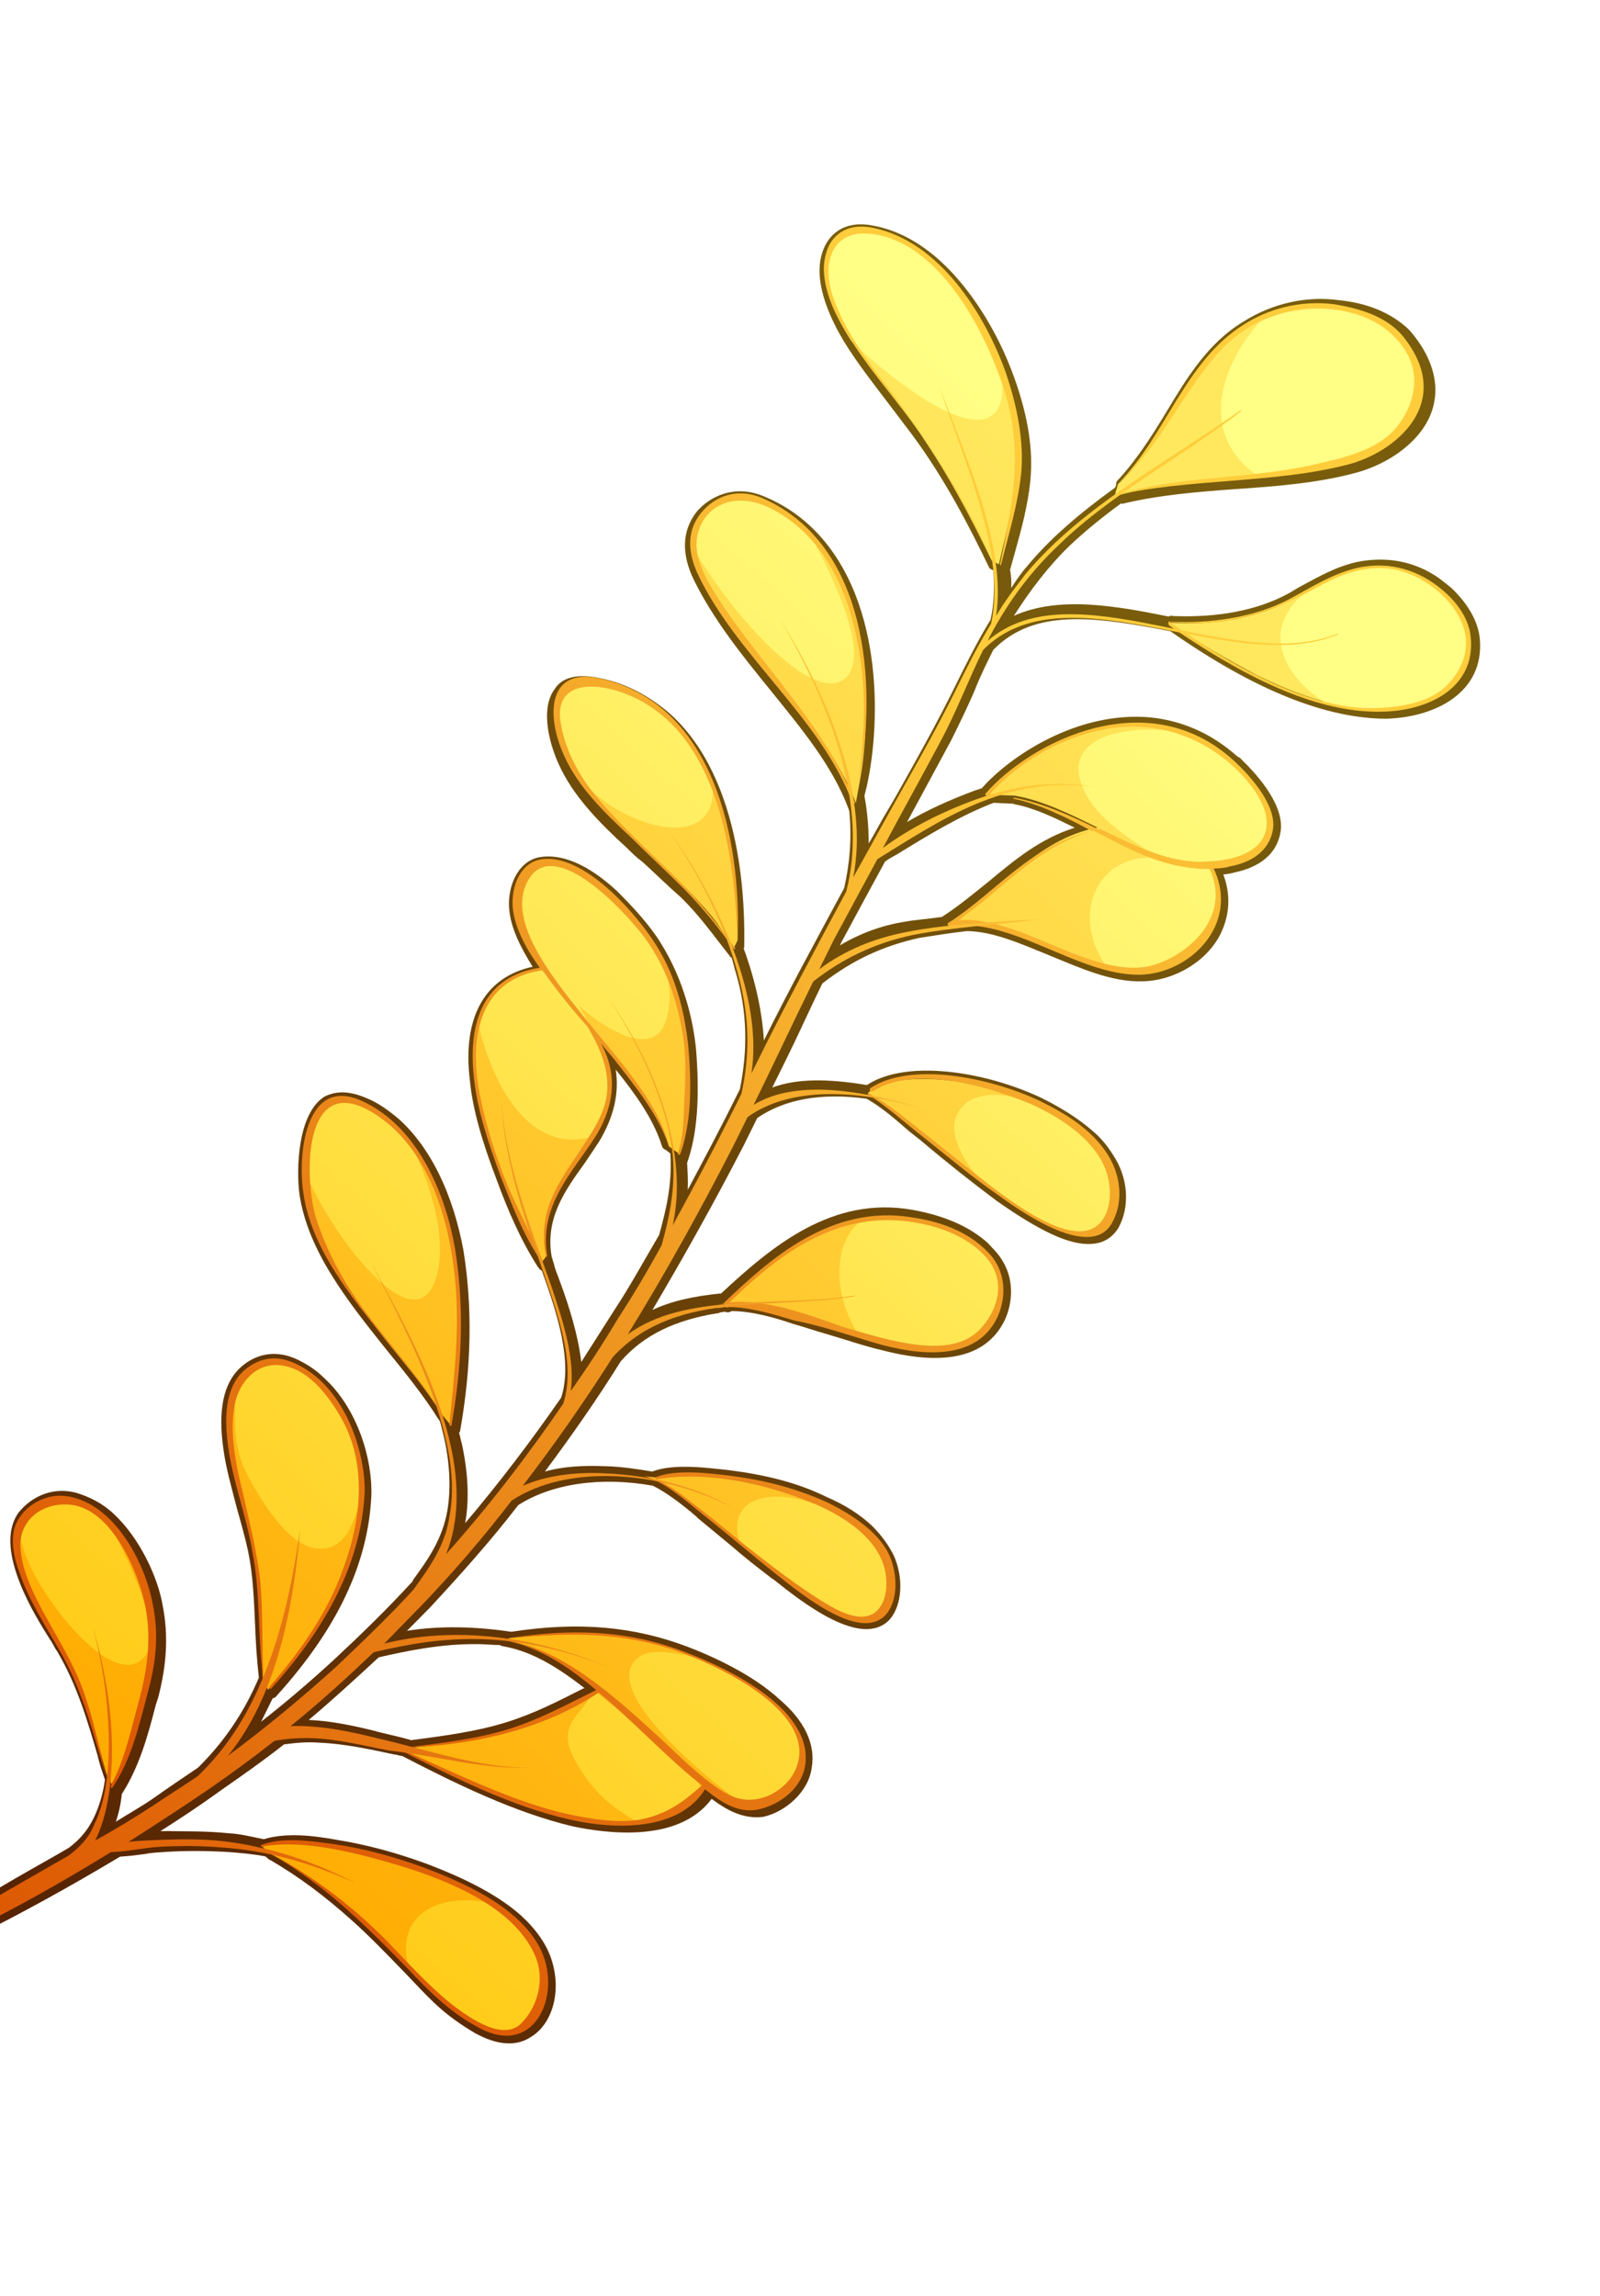 <?xml version="1.0" encoding="UTF-8"?> <svg xmlns="http://www.w3.org/2000/svg" width="246" height="353" viewBox="0 0 246 353" fill="none"> <path d="M124.808 271.709C125.412 268.125 123.68 264.553 120.005 261.38C115.624 257.277 109.07 254.43 105.638 253.125C97.447 250.054 89.113 249.241 78.612 250.852C73.002 250.025 67.63 249.898 62.574 250.702C63.736 249.529 64.897 248.355 66.059 247.181C70.626 242.253 75.348 237.012 79.678 231.385C84.799 228.088 92.344 226.959 100.371 228.396C102.4 229.398 104.51 231.022 106.309 232.491C106.7 232.878 107.012 233.033 107.247 233.343C109.045 234.812 110.688 236.205 112.486 237.675C114.519 239.455 116.629 241.079 118.74 242.703L118.896 242.78C123.352 246.338 132.576 253.607 136.833 248.914C138.69 246.725 138.98 242.597 137.405 239.102C136.618 237.549 135.599 236.075 134.034 234.527C132.312 232.901 129.969 231.356 127.082 230.125C122.711 227.968 117.878 226.748 112.036 226C108.53 225.629 103.622 224.954 100.281 226.217C97.944 225.84 95.606 225.463 93.115 225.398C89.689 225.26 86.498 225.432 83.777 226.225C87.797 220.832 91.739 215.207 95.444 209.271C99.004 205.204 103.819 202.921 110.353 201.875C110.353 201.875 110.509 201.952 110.586 201.796C110.819 201.717 111.208 201.715 111.441 201.636C111.754 201.79 112.143 201.788 112.453 201.553C115.567 201.537 119.309 202.607 121.961 203.527C123.676 203.986 125.314 204.6 127.029 205.058C129.914 205.899 132.722 206.897 135.684 207.582C145.662 210.177 151.959 208.431 154.576 202.735C155.883 199.692 156.094 195.331 152.573 191.846C152.338 191.536 152.182 191.459 151.947 191.149C149.131 188.594 145.307 186.902 140.32 185.993C128.008 183.8 118.784 191.477 110.882 198.836C106.602 199.248 103.103 200.045 100.308 201.383C105.015 193.417 109.797 184.907 114.344 176.086C115.038 174.681 115.731 173.276 116.424 171.871C120.536 169.047 126.135 167.928 133.224 168.903L133.381 168.981C135.645 170.292 137.678 172.072 139.712 173.852C140.415 174.393 140.963 174.858 141.666 175.399C145.498 178.649 149.406 181.742 153.236 184.603C159.721 189.162 164.404 191.473 167.828 191.222C169.618 191.135 171.015 190.271 171.942 188.787C173.792 185.43 173.458 180.994 171.104 177.503C170.241 176.106 169.144 174.789 167.893 173.783C165.86 172.003 163.204 170.304 160.082 168.763C151.419 164.683 139.343 162.799 133.291 166.801C127.37 165.82 122.543 165.767 118.735 167.188C119.506 165.627 120.353 163.91 121.124 162.349C122.895 158.759 124.588 154.936 126.437 151.189C131.167 147.506 135.904 145.379 141.348 144.183C143.448 143.86 145.781 143.459 148.66 143.133C152.709 143.189 156.844 145.036 161.369 146.881C166.05 148.803 170.966 151.035 175.714 150.854C180.618 150.751 185.585 147.767 187.665 143.552C189.052 140.742 189.269 137.549 188.085 134.441C188.707 134.36 189.329 134.279 189.796 134.121C193.684 133.322 196.242 131.285 196.849 128.09C197.684 124.037 193.455 119.233 190.951 116.833C190.716 116.522 190.56 116.445 190.248 116.291C186.337 112.808 181.889 110.808 176.904 110.289C165.766 109.257 155.37 116.162 150.959 121.167C150.493 121.325 150.026 121.483 149.793 121.562C145.986 122.983 142.491 124.559 139.464 126.365C141.7 122.227 143.936 118.09 146.249 113.796C147.559 111.142 148.869 108.488 149.945 105.914C150.713 103.963 151.715 101.934 152.716 99.905C158.989 93.489 168.26 94.764 179.949 97.038C193.076 106.234 203.997 110.459 213.105 110.489C220.578 110.294 228.265 106.518 227.521 98.192C227.274 95.546 225.703 92.829 223.199 90.429C222.652 89.965 221.948 89.424 221.245 88.882C217.494 86.255 213.208 85.499 208.698 86.379C205.432 87.096 202.715 88.668 200.076 90.082C199.299 90.476 198.679 90.946 197.902 91.339C193.167 93.855 187.178 94.977 180.326 94.701C180.17 94.624 180.17 94.624 179.937 94.703C179.937 94.703 179.781 94.626 179.704 94.782C171.755 93.188 162.871 91.522 155.881 94.672C158.429 90.689 161.213 87.015 164.544 83.806C166.713 81.771 169.348 79.577 172.373 77.382C172.373 77.382 172.373 77.382 172.529 77.459C178.049 76.106 184.119 75.608 189.956 75.188C196.181 74.766 202.64 74.266 208.471 72.678C213.602 71.328 219.653 67.326 220.557 61.561C221.086 58.522 220.057 55.102 217.705 52C217.235 51.38 216.764 50.759 216.217 50.295C213.636 48.051 210.281 46.589 205.841 46.145C200.933 45.47 195.723 46.587 191.222 49.413C185.712 52.712 182.471 58.1 179.229 63.489C177.068 67.081 174.597 70.909 171.732 73.96C171.655 74.116 171.578 74.272 171.58 74.661L171.426 74.973C165.687 79.129 161.27 82.967 157.866 87.111C157.014 88.049 156.242 89.221 155.47 90.393C155.542 89.458 155.459 88.447 155.299 87.591C155.528 86.734 155.834 85.72 156.064 84.862C157.057 81.276 158.05 77.69 158.419 73.796C158.863 69.356 158.135 64.144 155.923 58.005C153.395 50.934 149.235 44.416 144.698 40.236C141.491 37.294 137.978 35.367 134.238 34.685C130.185 33.85 127.158 35.656 126.244 39.476C125.178 43.997 127.931 49.432 129.737 52.459C131.779 55.795 134.286 58.974 136.638 62.076C137.814 63.627 138.99 65.178 140.165 66.728C145.183 73.475 148.958 80.773 152.027 87.141C152.106 87.374 152.262 87.451 152.418 87.528C152.574 87.605 152.731 87.683 152.731 87.683C152.901 90.484 152.836 92.976 152.303 95.236C152.303 95.236 152.303 95.236 152.226 95.392C150.219 98.672 148.524 102.107 146.829 105.541C143.979 111.316 140.739 117.094 137.654 122.56L136.419 124.668C135.416 126.308 134.568 128.025 133.565 129.665C133.553 127.33 133.384 124.918 132.904 122.351L133.285 120.792C135.491 110.816 135.856 91.196 124.357 80.668C122.479 78.965 120.292 77.498 117.717 76.421C112.957 74.266 108.998 76.389 107.064 78.734C104.899 81.548 104.684 85.13 106.73 89.246C109.641 95.147 113.951 100.574 118.182 105.768C123.118 111.892 127.896 117.55 130.422 124.232C130.502 124.465 130.502 124.465 130.581 124.699C130.992 128.978 130.623 132.873 129.786 136.536C125.237 144.967 121.073 152.618 117.452 159.955C117.197 155.753 116.238 151.009 114.342 145.803L114.419 145.647C114.545 139.885 114.442 120.034 103.022 109.739C99.894 107.031 96.38 105.103 92.328 104.268C88.119 103.356 86.179 104.534 85.33 105.861C83.165 108.675 84.203 113.652 85.857 117.38C88.062 122.351 92.21 126.533 96.356 130.326C97.139 131.101 97.921 131.875 98.781 132.494C100.658 134.197 102.614 136.133 104.648 137.913C107.543 140.7 109.817 143.958 112.09 146.826C112.246 146.904 112.169 147.06 112.325 147.137L112.481 147.214C112.719 147.913 112.879 148.769 113.116 149.468C114.938 155.609 114.969 161.447 113.754 167.448C110.981 173.068 108.283 178.142 105.739 182.904C105.81 181.58 105.725 180.179 105.639 178.778C107.174 174.489 107.612 168.881 107.028 161.411C106.616 157.131 105.26 150.832 101.57 144.935C99.843 142.141 97.181 139.275 94.834 136.952C90.297 132.771 86.24 131.158 82.818 131.798C79.552 132.516 78.092 136.26 78.265 139.451C78.437 142.642 80.166 145.825 81.894 148.619C74.506 150.214 71.036 156.46 72.254 166.185C72.666 170.465 74.093 175.44 76.382 181.422C78.04 185.929 80.01 190.59 82.757 194.857C82.913 194.934 82.993 195.167 82.993 195.167C83.149 195.244 83.305 195.321 83.305 195.321C85.754 202.159 88.049 209.309 86.287 214.846C81.574 221.643 76.625 228.131 71.518 234.152C72.2 230.411 71.944 226.209 70.987 221.854C70.829 221.388 70.748 220.766 70.59 220.299C70.667 220.143 70.667 220.143 70.744 219.987C72.558 209.624 72.591 200.904 71.301 192.503C70.579 188.459 68.348 178.428 61.386 172.081C59.744 170.688 58.025 169.451 56.23 168.76C53.656 167.683 51.709 167.694 49.923 168.559C45.733 171.15 45.545 179.792 46.031 183.527C47.323 192.317 53.435 199.992 59.312 207.357C62.211 210.923 65.11 214.489 67.387 218.136C67.543 218.213 67.466 218.369 67.622 218.447C67.859 219.146 67.94 219.768 68.098 220.234C69.132 224.433 69.388 228.636 68.784 232.22C68.027 236.505 65.941 239.552 63.545 242.835L63.391 243.147C59.598 247.293 55.493 251.284 51.542 254.964C47.978 258.252 44.258 261.463 40.148 264.677C40.688 263.584 41.304 262.335 41.92 261.086C42.153 261.007 42.386 260.928 42.464 260.772C51.83 250.447 56.604 240.38 57.094 229.945C57.299 224.417 55 216.488 49.76 211.767C48.586 210.605 47.258 209.755 45.853 209.062C42.575 207.444 39.386 208.006 36.907 210.277C34.35 212.703 33.515 216.756 34.324 222.59C34.729 225.702 35.601 228.656 36.396 231.766C37.03 234.02 37.665 236.274 38.143 238.452C38.942 242.34 39.039 246.076 39.214 249.657C39.305 252.225 39.475 255.027 39.802 257.905C37.418 263.523 34.249 267.977 30.454 271.734C28.127 273.303 25.799 274.872 23.705 276.362C21.921 277.617 20.058 278.639 17.808 280.052C18.268 278.726 18.572 277.323 18.72 275.843L18.797 275.687C21.345 271.703 22.722 266.947 23.942 262.114L24.326 260.945C25.623 255.955 25.911 251.439 25.031 246.928C24.307 242.494 21.473 236.437 17.483 232.721C15.762 231.095 13.733 230.093 11.706 229.481C7.574 228.413 4.393 230.531 2.769 232.642C1.301 234.829 1.162 237.866 2.585 242.062C3.771 245.56 5.656 248.819 7.619 251.923C8.089 252.544 8.326 253.243 8.796 253.863C11.86 259.063 13.445 264.504 15.03 269.946C15.27 271.034 15.586 271.967 15.981 273.133L16.06 273.366L16.139 273.599C15.839 275.78 15.227 277.807 14.38 279.525C13.532 281.242 12.45 282.649 10.589 284.06L8.415 285.317C3.293 288.224 -2.064 291.21 -7.028 294.583C-7.572 294.897 -7.647 295.443 -7.645 295.832C-7.564 296.454 -7.249 296.998 -6.702 297.462C-6.076 298.159 -4.985 298.309 -4.442 297.995C3.013 294.297 10.465 290.21 18.459 285.42C19.859 285.335 21.104 285.173 22.349 285.01C23.438 284.771 24.605 284.765 25.617 284.682C28.419 284.512 31.532 284.495 35.115 284.71C36.984 284.856 38.853 285.002 40.801 285.381L41.349 285.845L41.505 285.923L41.661 286C45.877 288.469 49.863 291.406 54.165 295.276C56.59 297.444 59.172 300.077 62.382 303.408C64.182 305.267 65.435 306.662 66.765 307.9C68.877 309.913 71.065 311.381 73.017 312.539C76.374 314.389 79.334 314.685 81.661 313.116C84.998 311.075 86.296 306.086 84.87 301.5C84.157 299.013 82.431 296.608 80.163 294.518C76.8 291.499 71.882 288.878 65.329 286.421C60.883 284.809 56.44 283.587 51.765 282.833C48.024 282.152 43.974 281.706 40.554 282.736C38.606 282.357 36.891 281.898 35.178 281.829C31.672 281.458 28.325 281.554 25.834 281.489C25.445 281.491 25.055 281.493 24.666 281.495C27.77 279.533 30.951 277.414 33.975 275.219C37.233 272.944 40.491 270.669 43.67 268.161C45.537 267.918 47.171 267.754 49.04 267.9C52.855 268.036 57.064 268.948 60.571 269.708C60.96 269.706 61.429 269.937 61.818 269.935C69.858 274.097 79.068 278.642 88.11 280.775C92.864 281.762 104.239 283.494 109.419 276.538C111.685 278.239 114.262 279.705 117.374 279.299C120.873 278.502 124.36 275.37 124.808 271.709ZM129.131 145.336C129.208 145.18 129.362 144.868 129.439 144.712C131.753 140.418 134.066 136.124 136.071 132.455C136.691 131.985 137.467 131.591 138.011 131.277C142.744 128.372 147.478 125.467 152.761 123.415L155.798 123.555L155.954 123.632C159.149 124.238 162.115 125.702 165.237 127.243C159.952 128.905 155.999 132.195 152.046 135.486C149.797 137.288 147.472 139.246 144.912 140.895C144.912 140.895 144.835 141.051 144.679 140.974C142.578 141.296 140.788 141.383 139.077 141.703C135.499 142.267 132.158 143.53 129.131 145.336ZM86.038 196.864C85.721 195.931 85.328 195.155 85.168 194.299L84.931 193.6C84.931 193.6 85.008 193.444 84.852 193.367C83.731 187.378 86.822 183.08 89.914 178.783C90.609 177.767 91.381 176.595 92.154 175.423C94.392 171.675 95.229 168.012 94.666 164.433C97.329 167.689 100.466 171.955 101.733 176.074C101.812 176.307 101.891 176.54 102.203 176.694L102.359 176.771L103.063 177.313C103.399 182.138 102.331 186.269 101.338 189.856C98.945 193.916 96.863 197.742 94.546 201.257C92.847 203.913 91.071 206.725 89.372 209.38C88.884 205.257 87.538 200.904 86.038 196.864ZM89.634 259.592C85.752 261.558 82.103 263.446 77.75 264.792C73.398 266.138 68.808 266.785 63.207 267.515C61.179 266.902 59.387 266.6 57.516 266.065C54.398 265.303 50.891 264.543 47.465 264.405C51.108 261.35 54.672 258.062 58.236 254.773C62.823 253.737 67.8 252.699 73.406 252.748C74.574 252.742 75.664 252.892 76.832 252.886C76.988 252.963 77.144 253.04 77.144 253.04C81.274 253.719 85.099 255.801 89.867 259.513L89.634 259.592Z" fill="url(#paint0_linear)"></path> <path d="M171.891 74.425L171.356 76.296C181.073 73.52 192.675 74.005 202.785 72.006C209.941 70.879 218.409 67.487 218.21 59.236C218.006 49.817 208.335 46.598 201.021 47.259C184.446 48.591 181.809 65.343 171.891 74.425ZM179.944 95.869C184.006 98.651 188.691 101.351 193.141 103.741C202.976 108.594 212.486 110.958 220.173 107.181C226.932 104.499 228.981 94.446 218.754 88.816C210.711 84.265 204.198 89.204 198.919 92.034C193.407 94.943 186.952 96.222 179.631 95.715L179.944 95.869ZM152.49 86.203L153.583 86.743C154.799 81.131 157.248 73.022 156.123 66.255C155.073 58.942 151.446 50.164 145.881 42.953C139.3 35.047 126.666 30.753 126.723 41.652C127.234 50.057 136.233 58.963 141.411 66.565C145.804 73.004 149.263 79.369 152.49 86.203ZM110.72 92.96C115.427 99.942 121.457 106.606 126.399 113.898C128.518 117.079 130.245 119.872 131.587 123.447L132.268 119.706C134.085 109.732 134.427 85.83 119.127 77.892C114.442 75.191 109.933 76.46 108.083 79.818C105.068 83.959 107.345 87.606 110.72 92.96ZM112.863 145.653L113.402 144.561C113.427 134.284 111.282 111.096 95.295 105.73C81.568 100.897 84.361 114.117 91.177 122.334C96.661 128.922 103.929 134.256 109.413 140.845C110.745 142.473 111.766 144.336 112.863 145.653ZM83.686 148.92C64.002 151.046 75.987 180.255 83.453 193.84L83.995 193.137C80.808 179.14 101.33 173.35 90.662 157.992L90.74 157.835C96.067 164.347 101.551 170.936 102.824 176.223L104.543 177.46C105.389 175.353 105.612 173.328 105.677 170.836C106.416 163.437 105.749 154.955 101.74 147.346C98.042 139.892 83.565 125.565 79.964 136.794C78.659 140.227 80.471 144.421 83.686 148.92ZM67.929 217.431L69.261 219.059C70.911 207.062 73.058 185.798 60.77 173.328C52.71 165.274 47.83 170.048 47.165 176.902C46.038 184.693 49.659 192.303 54.837 199.906C58.917 206.19 64.395 211.611 67.929 217.431ZM55.045 225.05C53.908 215.948 43.569 203.857 37.074 212.299C32.435 218.551 37.635 230.435 39.078 238.523C40.516 245.445 39.847 251.52 40.427 258.212L41.213 259.765C45.394 255.228 49.181 249.915 51.796 243.829C53.947 238.29 56.248 231.661 55.045 225.05ZM23.169 247.948C22.272 240.324 14.804 226.35 5.645 231.536C-1.806 236.012 6.271 247.18 10.123 254.322C13.347 260.378 14.623 266.443 16.369 272.74L17.156 274.293C18.39 272.185 19.159 270.234 19.846 267.662C21.916 261.501 24.219 255.261 23.169 247.948ZM44.917 283.334C43.437 283.186 41.647 283.274 40.092 283.671L41.578 284.987C49.775 289.226 56.501 295.263 62.53 301.927C67.931 307.504 78.339 317.881 82.264 309.142C90.584 292.283 55.427 283.28 44.917 283.334ZM123.154 267.98C120.537 258.729 102.989 252.592 95.743 251.54C91.457 250.784 82.819 251.374 78.54 251.786L77.218 252.104C82.515 252.777 87.67 256.098 92.518 260.043L92.129 260.045C82.815 265.543 75.12 267.763 62.824 268.683L61.58 268.845C77.267 276.393 98.808 287.024 108.397 274.674L108.004 273.897C112.148 277.301 114.179 278.692 118.607 276.8C121.246 275.385 124.498 271.943 123.154 267.98ZM100.988 227.146L98.962 226.923C107.065 228.204 134.245 260.059 136.579 244.71C139.228 230.294 109.072 224.924 100.988 227.146ZM153.399 200.793C156.847 190.266 140.554 185.913 133.789 187.427C125.311 188.873 119.884 193.183 114.226 197.961C113.374 198.9 112.365 199.372 111.513 200.311L110.191 200.629C121.465 197.846 148.189 216.857 153.399 200.793ZM171.068 185.443C174.257 169.934 141.831 162.084 133.841 167.653L133.454 168.045C140.714 171.822 168.188 200.327 171.068 185.443ZM179.127 148.266C184.641 145.746 189.825 139.569 185.898 132.973C192.669 132.626 198.722 129.013 192.997 120.947C179.907 103.81 158.862 113.807 151.821 122.173L156.026 122.307C160.312 123.063 164.526 125.143 168.741 127.223C159.33 128.985 153.457 137.346 146.24 141.743C155.884 139.902 169.497 152.832 179.127 148.266Z" fill="url(#paint1_linear)"></path> <path d="M153.399 200.793C156.847 190.266 140.554 185.913 133.789 187.427C133.166 187.509 132.7 187.667 132.234 187.825C128.125 191.038 127.932 198.902 132.013 205.186C141.525 207.939 150.486 209.45 153.399 200.793ZM154.055 57.858C152.239 52.885 149.565 47.683 145.96 43.186C139.379 35.28 126.745 30.986 126.802 41.885C127.054 45.309 128.708 49.037 130.905 52.451C141.076 62.129 155.292 71.086 154.055 57.858ZM113.729 237.122C123.971 245.477 135.149 254.293 136.579 244.71C137.716 238.866 133.412 234.606 127.324 231.602L127.326 231.991C117.885 227.914 111.671 230.672 113.729 237.122ZM160.871 170.704C156.81 168.312 151.122 167.252 148.332 169.758C145.156 172.655 147.124 176.926 150.338 181.035C159.639 188.149 169.4 193.937 171.225 185.52C172.514 178.974 167.66 173.861 160.948 170.548L160.871 170.704ZM75.326 292.518C66.443 290.851 60.937 294.928 62.766 302.237C68.089 307.97 78.416 317.725 82.42 309.219C85.81 302.35 81.81 296.688 75.326 292.518ZM123.154 267.98C121.49 262.305 114.382 257.827 107.282 254.906C103.852 253.989 99.723 253.31 97.941 254.954C93.523 258.792 102.443 267.465 106.745 271.335C109.014 273.425 111.672 275.513 114.562 277.522C115.653 277.672 116.975 277.354 118.684 276.644C121.246 275.385 124.498 271.943 123.154 267.98ZM98.15 280.099C102.04 279.689 105.535 278.114 108.01 275.065C104.949 270.254 96.274 263.838 91.818 260.28C91.508 260.515 91.042 260.673 90.732 260.909C88.26 264.736 84.997 265.843 89.625 272.592C91.587 275.696 94.715 278.404 98.15 280.099ZM55.045 225.05C53.908 215.948 43.569 203.857 37.074 212.299C36.609 212.846 36.224 213.626 36.072 214.328C36.328 218.53 35.567 222.038 38.162 227.007C40.599 231.509 45.231 239.036 50.208 237.998C53.63 237.358 55.163 232.679 55.607 228.239C55.445 226.994 55.362 225.983 55.045 225.05ZM129.697 104.461C134.196 101.246 128.215 88.977 124.284 81.601C122.719 80.053 121 78.816 119.048 77.658C114.363 74.958 109.854 76.227 108.004 79.584C106.923 81.381 106.465 83.096 106.941 84.884C112.439 94.197 124.579 108.147 129.697 104.461ZM67.27 195.559C68.488 190.337 66.582 183.185 63.669 176.894C62.728 175.653 61.788 174.413 60.614 173.251C52.553 165.197 47.674 169.971 47.009 176.825C46.859 177.916 46.786 178.85 46.869 179.862C49.872 188.332 64.379 208.497 67.27 195.559ZM16.555 233.814C13.582 230.794 9.681 229.257 5.645 231.536C4.015 232.478 3.165 233.806 2.784 235.365L3.175 235.752C2.973 241.67 16.852 260.749 22.114 254.805C25.366 251.362 19.935 239.947 16.555 233.814ZM109.621 121.148C107.016 114.233 102.625 108.183 95.294 105.73C82.582 101.203 84.118 112.25 89.766 120.473C96.576 127.522 109.828 130.956 109.621 121.148ZM179.127 148.266C184.641 145.746 189.825 139.569 185.898 132.972C192.669 132.626 198.722 129.013 192.997 120.947C189.079 115.907 184.394 113.207 179.483 112.142L179.406 112.298C172.941 111.631 162.829 113.241 166.687 121.551C168.735 126.055 174.436 129.451 178.263 131.922C168.682 130.883 164.218 140.715 170.411 149.012C173.527 149.385 176.408 149.448 179.127 148.266ZM218.21 59.236C218.006 49.817 208.335 46.598 201.021 47.259C198.375 47.506 196.198 47.985 194.179 48.93C187.986 55.579 183.684 66.656 193.605 73.299C196.64 73.05 199.752 72.645 202.785 72.006C209.785 70.802 218.409 67.487 218.21 59.236ZM203.673 107.968C209.676 109.572 215.125 109.543 220.173 107.181C226.932 104.499 228.981 94.446 218.754 88.816C211.571 84.883 205.672 88.184 200.782 91.012C200.395 91.403 199.774 91.873 199.387 92.265C194.432 97.584 197.346 103.875 203.673 107.968ZM83.686 148.92C77.54 149.574 74.598 152.781 73.453 157.069C75.285 165.156 80.169 176.107 89.195 175.126C89.817 175.045 90.439 174.964 90.983 174.65C92.527 172.306 93.604 169.732 93.667 166.851C93.505 165.606 93.186 164.284 92.791 163.119C92.317 161.72 91.921 160.554 91.37 159.311C91.056 158.768 90.82 158.458 90.506 157.915L90.583 157.758C90.739 157.835 90.819 158.069 90.975 158.146C90.423 156.903 89.639 155.739 89.01 154.653C94.875 159.682 101.585 162.606 102.717 155.593C103.171 153.1 102.923 150.454 102.054 147.89C101.975 147.656 101.739 147.346 101.66 147.113C97.963 139.659 83.486 125.332 79.885 136.561C78.659 140.227 80.471 144.421 83.686 148.92Z" fill="url(#paint2_linear)"></path> <path d="M171.967 74.27C171.89 74.426 172.046 74.503 171.967 74.27C178.477 68.553 181.781 60.284 187.665 53.87C190.993 50.271 195.652 47.911 201.099 47.494C205.535 47.159 211.613 48.217 215.217 52.714C219.369 57.675 216.908 63.448 214.121 66.343C211.023 69.474 206.046 70.511 201.458 71.547C191.66 73.701 180.681 73.135 171.199 76.22C182.629 73.514 195.79 74.38 207.141 71.44C214.449 69.611 223.596 62.09 216.071 52.165C213.405 48.52 208.728 47.376 205.144 46.772C199.846 46.099 194.871 47.526 191.147 49.959C182.146 55.611 179.247 66.992 171.967 74.27ZM179.708 95.561C179.708 95.561 179.631 95.717 179.708 95.561C179.475 95.64 179.475 95.64 179.708 95.561C179.631 95.717 179.631 95.717 179.708 95.561C179.631 95.717 179.554 95.873 179.789 96.183C189.945 103.137 201.657 109.693 212.477 109.403C219.716 109.287 226.937 105.669 226.118 97.888C225.79 94.62 223.361 91.674 220.314 89.588C216.407 86.884 212.124 86.517 208.625 87.314C204.659 88.268 201.479 90.387 198.063 92.195C192.861 94.869 186.327 95.915 179.708 95.561C179.864 95.638 179.708 95.561 179.708 95.561ZM202.49 90.304C205.673 88.575 208.935 87.079 213.062 87.368C217.579 87.656 222.814 91.21 224.705 95.638C226.438 99.599 224.667 103.189 222.421 105.381C219.71 108.12 214.887 108.845 210.605 108.868C200.562 108.764 189.084 102.129 179.864 95.638C188.976 96.447 195.814 93.998 202.49 90.304ZM152.489 86.205C148.234 76.34 142.505 67.495 135.685 58.5C132.472 54.391 129.569 50.046 128.066 45.617C126.327 40.488 127.858 35.42 133.621 35.934C144.603 36.889 151.843 51.721 154.456 60.193C157.543 70.064 155.406 78.327 153.738 86.821L153.894 86.898C155.038 82.221 156.493 77.698 157.012 72.713C157.454 67.884 156.414 62.518 154.675 57.389C151.514 48.453 144.526 37.045 134.083 34.998C130.187 34.24 127.706 36.121 126.943 39.239C125.95 42.825 127.843 47.642 130.276 51.366C133.26 56.333 137.254 60.828 140.626 65.403C145.331 71.996 149.106 79.294 152.489 86.205ZM107.348 88.386C113.251 100.812 126.303 110.553 131.041 123.373C131.12 123.606 131.509 123.604 131.43 123.371C127.718 113.192 118.717 103.897 112.207 94.667C109.619 90.866 106.324 86.134 107.238 82.315C108.226 77.561 113.197 75.355 118.739 78.284C127.092 82.6 130.564 91.691 131.927 99.157C133.287 106.234 132.934 113.243 132.034 119.787C134.467 108.564 134.73 84.429 117.407 76.657C113.272 74.81 109.777 76.385 107.765 78.887C105.754 81.388 105.537 84.581 107.348 88.386ZM105.108 136.587C108.082 139.608 110.355 142.476 112.785 145.811C112.864 146.044 113.174 145.809 113.018 145.732C110.117 141.777 107.374 138.288 103.697 134.726C99.393 130.467 94.935 126.52 91.095 121.713C88.588 118.534 86.777 114.729 86.213 111.151C85.33 105.862 89.372 104.751 94.361 106.048C111.202 110.865 112.953 133.276 113.402 144.562C113.402 144.562 113.558 144.639 113.402 144.562C113.959 132.026 111.113 108.686 92.484 104.345C84.144 102.365 83.872 109.995 86.785 116.286C88.912 121.024 92.981 124.973 96.97 128.689C99.709 131.399 102.369 133.877 105.108 136.587ZM82.984 148.769C74.35 150.137 71.895 157.079 72.874 165.715C73.367 170.617 75.106 175.746 76.923 180.719C78.658 185.07 80.396 189.809 83.22 193.921C83.299 194.154 83.532 194.075 83.453 193.842C81.798 190.113 79.911 186.464 78.257 182.736C76.286 178.075 74.782 173.257 73.823 168.513C71.905 159.025 73.963 150.529 83.376 149.156C83.455 149.389 83.767 149.543 83.846 149.777C85.806 152.491 88.079 155.36 90.349 157.839C92.549 161.642 93.733 164.75 93.285 168.411C92.758 171.839 90.593 174.653 88.894 177.309C85.959 181.684 82.48 186.373 83.994 193.138L84.15 193.215C82.786 185.36 88.053 180.194 91.45 174.882C93.999 170.899 95.373 165.754 92.387 160.398C93.092 161.328 93.875 162.102 94.58 163.033C97.794 167.142 101.398 171.639 102.823 176.224C101.23 169.226 94.655 162.488 89.875 156.44C84.703 150.006 77.338 140.936 81.51 134.842C85.528 129.06 95.547 139.439 99.075 144.092C102.446 148.668 104.03 153.72 104.911 158.62C105.473 161.808 105.412 165.079 105.272 168.115C105.055 171.308 105.228 174.499 104.23 177.307C104.153 177.463 104.465 177.617 104.542 177.461C106.385 172.547 106.353 166.319 105.777 160.406C105.205 155.27 103.774 149.517 100.401 144.552C96.948 139.354 88.963 130.755 82.82 132.188C79.943 132.904 78.715 136.18 78.808 139.138C78.98 142.328 80.789 145.744 82.984 148.769ZM67.928 217.433C64.865 212.233 60.715 207.662 56.952 202.699C53.269 197.969 50.282 192.613 48.62 187.328C46.72 181.344 46.477 164.529 57.254 171.012C66.079 176.338 68.941 187.845 69.838 195.47C70.815 203.717 69.842 211.195 69.104 218.984C69.027 219.14 69.339 219.294 69.416 219.138C70.928 210.567 71.504 201.533 69.975 192.044C68.69 184.421 64.662 173.309 55.61 169.23C46.714 165.229 45.77 178.157 46.654 183.446C48.431 195.97 60.863 206.182 67.928 217.433C67.851 217.589 68.084 217.51 67.928 217.433ZM45.545 209.687C42.11 207.992 39.469 209.018 37.454 210.741C34.587 213.403 34.456 217.997 35.102 222.587C35.83 227.799 37.882 233.082 38.766 238.371C40.124 245.059 39.534 251.368 40.503 258.058C40.503 258.058 40.659 258.135 40.503 258.058C40.244 253.077 40.452 248.327 40.037 243.269C39.546 238.756 38.433 234.325 37.397 229.737C36.284 225.305 35.325 220.561 36.004 216.432C36.529 212.614 39.7 208.55 44.691 210.236C48.2 211.386 50.945 215.264 52.596 218.214C55.032 222.716 55.367 227.152 55.077 231.28C53.968 242.574 48.099 251.712 41.444 259.299C41.367 259.455 41.602 259.765 41.679 259.609C48.955 251.552 55.519 241.398 56.078 229.25C56.125 223.256 53.114 213.229 45.545 209.687ZM23.472 246.547C22.43 240.792 18.101 231.861 11.164 230.185C7.734 229.269 4.551 230.998 3.083 233.185C1.383 235.452 1.867 238.797 3.051 241.905C4.395 245.868 6.907 249.825 9.106 253.628C12.798 259.915 14.313 266.68 16.37 273.131C16.37 273.131 16.526 273.208 16.37 273.131C15.178 268.466 14.299 263.955 12.64 259.449C11.219 255.642 8.942 251.994 6.899 248.268C5.169 245.086 3.517 241.747 3.189 238.479C2.621 234.122 6.031 231.146 10.236 231.28C17.165 231.399 21.424 242.043 22.385 247.176C23.346 252.309 22.515 257.14 21.37 261.427C20.147 265.871 19.16 270.625 17.001 274.607C16.924 274.763 17.236 274.917 17.313 274.761C20.094 270.698 21.39 265.32 22.687 260.331C23.91 255.887 24.51 251.524 23.472 246.547ZM83.779 301.35C81.483 293.811 71.573 289.503 65.021 287.046C60.575 285.434 56.131 284.212 51.613 283.535C47.795 283.01 43.276 282.333 40.092 283.673L40.171 283.906C46.626 282.627 55.201 284.917 62.296 287.06C69.003 289.205 78.754 293.047 82.139 300.347C84.029 304.385 82.494 308.675 80.171 311.023C77.461 313.761 72.618 310.595 69.256 307.965C65.66 305.026 62.528 301.539 59.319 298.208C53.997 292.864 48.057 288.38 41.578 284.988C49.776 289.617 56.036 295.812 62.611 302.551C65.664 305.804 69.029 309.212 73.011 311.371C81.367 316.466 85.839 308.19 83.779 301.35ZM123.794 271.403C125.073 262.911 112.429 256.671 105.565 254.06C95.969 250.295 86.94 250.498 78.539 251.787C86.632 251.122 94.414 250.693 103.304 253.527C110.791 256.057 126.478 263.604 122.164 272.346C120.7 275.312 116.2 278.138 111.906 275.825C108.08 273.743 104.245 269.715 101.038 266.773C94.076 260.426 86.02 253.15 77.217 252.106C82.594 253.012 87.28 256.101 91.659 259.815C87.311 261.94 83.042 264.298 78.223 265.802C73.404 267.306 68.036 267.957 62.667 268.608C73.72 268.239 83.982 265.538 92.051 260.203C97.289 264.535 102.222 269.881 107.225 273.903C107.537 274.057 107.616 274.29 107.928 274.444C105.139 276.95 102.658 278.831 98.536 279.709C94.725 280.352 90.439 279.596 86.074 278.606C77.811 276.47 69.538 272.387 61.423 268.77C61.267 268.693 61.346 268.926 61.346 268.926C69.854 273.319 78.752 277.71 87.481 279.689C95.509 281.515 104.616 281.156 108.399 275.064C110.9 277.076 113.4 278.697 116.356 278.215C120.011 277.495 123.267 274.831 123.794 271.403ZM112.196 226.856C108.534 226.408 103.938 225.887 100.831 227.071C100.598 227.15 100.833 227.46 101.066 227.381C108.455 226.175 117.339 227.841 125.531 231.302C129.511 233.071 133.963 235.851 135.619 239.968C136.959 243.153 136.361 247.905 133.172 248.466C130.605 248.947 127.246 246.707 124.747 245.085C121.231 242.768 117.87 240.138 114.509 237.509C111.616 235.111 108.567 232.636 105.597 230.393C103.643 228.847 101.299 227.302 99.118 227.002C102.079 227.687 105.443 230.706 107.944 232.717C111.853 235.81 115.529 238.983 119.437 242.077C123.893 245.634 132.414 252.363 136.207 248.217C137.987 246.184 138.123 242.368 136.782 239.184C135.128 235.455 130.832 232.753 127.242 230.981C122.014 228.595 116.948 227.454 112.196 226.856ZM135.524 206.727C143.241 208.789 150.714 208.594 153.483 202.196C154.637 199.465 154.849 195.493 151.875 192.473C148.666 189.142 144.3 187.764 140.326 187.162C127.781 185.047 118.328 193.582 111.356 200.236C111.279 200.392 111.279 200.392 111.358 200.625C110.969 200.627 110.659 200.862 110.27 200.864C110.27 200.864 110.193 201.02 110.349 201.097C110.738 201.095 111.204 200.937 111.593 200.935C111.75 201.012 111.906 201.089 111.983 200.933C115.097 200.917 118.839 201.987 122.036 202.982C126.478 203.816 130.924 205.427 135.524 206.727ZM112.135 200.231C118.796 193.813 127.477 186.45 139.083 187.713C143.134 188.159 148.435 189.61 151.646 193.33C155.249 197.438 152.784 202.433 150.304 204.703C145.656 209.009 136.298 205.944 129.515 203.956C123.899 201.961 117.659 199.658 112.135 200.231ZM153.621 183.823C158.466 187.378 168.074 193.478 171.003 187.936C172.546 185.203 172.602 181.155 170.326 177.508C167.814 173.55 163.753 171.158 159.851 169.232C151.813 165.459 139.89 163.264 133.839 167.266C133.529 167.501 133.92 167.888 134.153 167.809C139.971 163.886 150.728 166.477 158.452 169.707C162.431 171.476 167.039 174.333 169.318 178.369C171.283 181.862 171.074 186.612 168.592 188.493C164.017 191.865 153.931 183.587 149.319 179.952C146.114 177.4 142.909 174.848 139.704 172.295C137.749 170.749 135.639 169.125 133.454 168.046L133.376 168.202C136.344 170.055 139.16 172.61 141.818 174.698C145.727 177.791 149.558 181.041 153.621 183.823ZM175.242 149.845C182.87 149.728 190.694 142.135 186.6 133.515C187.379 133.511 188.391 133.428 189.09 133.191C192.279 132.629 195.072 130.902 195.679 127.707C196.362 124.356 193.149 120.247 190.254 117.459C176.874 104.45 158.318 114.123 151.508 122.021C151.431 122.177 151.666 122.487 151.9 122.408C158.709 114.51 174.702 106.096 188.303 116.691C192.056 119.708 195.895 124.514 194.436 128.259C193.284 131.379 188.93 132.335 185.583 132.431C180.135 132.848 174.516 130.075 169.052 127.379C169.052 127.379 169.052 127.379 169.208 127.456C169.208 127.456 169.052 127.379 168.975 127.535C164.605 125.378 160.157 123.377 155.871 122.621L155.794 122.777C159.846 123.612 163.905 125.615 167.887 127.774C158.555 129.769 153.144 137.193 145.773 141.902C145.54 141.981 145.854 142.525 146.087 142.446C155.421 140.84 165.667 149.973 175.242 149.845ZM158.395 143.861C155.664 142.707 152.779 141.866 150.053 141.491C149.118 141.418 148.184 141.345 147.328 141.505C147.561 141.426 147.871 141.191 147.948 141.035C148.569 140.564 149.189 140.094 149.809 139.624C155.47 135.235 160.501 129.759 168.12 127.695C170.461 128.851 172.726 130.162 175.144 131.162C178.812 132.777 182.475 133.615 185.978 133.596C189.364 140.897 182.777 146.77 177.336 148.355C171.662 150.02 164.402 146.243 158.395 143.861Z" fill="url(#paint3_linear)"></path> <path d="M143.351 170.019C145.69 170.785 147.873 171.475 150.136 172.397C147.873 171.475 145.534 170.708 143.351 170.019ZM151.774 173.011C151.306 172.78 150.604 172.628 150.136 172.397C150.604 172.628 151.15 172.703 151.774 173.011ZM81.912 271.699C74.363 272.05 65.783 268.981 57.755 267.154C53.78 266.163 49.026 265.176 44.667 265.354C49.163 261.75 53.425 257.835 57.453 253.999C62.507 252.805 67.407 251.923 73.012 251.972C79.785 252.015 86.8 253.535 93.743 256.379C81.884 251.303 69.499 250.044 59.081 252.667C61.017 250.711 63.03 248.599 64.966 246.642C69.767 241.635 74.332 236.317 78.662 230.69C87.041 225.119 101.214 225.901 112.688 231.758C106.286 228.21 99.428 226.767 92.965 226.489C88.604 226.278 84.091 226.769 80.363 228.423C85.235 222.092 89.871 215.451 94.195 208.655C98.453 203.962 104.202 201.752 111.204 200.937C117.817 200.124 124.903 200.321 131.436 199.275C131.436 199.275 131.513 199.119 131.28 199.198C119.534 200.972 105.353 198.632 96.513 205.14C102.302 195.768 107.701 186.008 112.787 176.095C113.481 174.69 114.251 173.129 114.944 171.724C121.847 166.784 132.517 167.584 142.809 170.722C133.062 167.659 122.543 165.768 115.869 169.851C118.95 163.607 121.875 157.286 125.034 150.886C129.453 147.437 134.345 144.998 140.411 143.721C146.633 142.521 153.404 142.174 159.861 141.284C153.012 141.787 145.929 141.98 139.474 143.259C134.341 144.22 129.68 146.19 125.958 149.012C126.729 147.451 127.422 146.046 128.192 144.485C130.428 140.348 132.665 136.21 134.901 132.072C144.368 126.262 154.529 119.047 168.318 120.999C161.539 119.789 155.317 120.989 149.878 122.964C144.905 124.78 140.013 127.219 135.748 130.355C138.678 124.813 141.763 119.347 144.692 113.805C147.083 109.355 148.925 104.44 151.159 99.913C163.937 87.002 189.562 104.306 205.719 97.527C205.719 97.527 205.797 97.371 205.563 97.45C189.637 103.761 165.028 87.152 151.853 98.509C151.93 98.353 152.084 98.04 152.161 97.884C155.013 92.498 158.492 87.809 162.83 83.738C171.041 75.754 181.678 70.327 190.827 63.195C190.827 63.195 190.748 62.962 190.671 63.118C179.347 71.118 166.613 77.646 157.716 88.202C156.092 90.312 154.468 92.423 153.156 94.687C154.735 84.014 148.751 70.966 144.487 59.544C148.364 71.357 154.742 85.181 152.384 95.859C152.384 95.859 152.384 95.859 152.307 96.015C150.3 99.295 148.605 102.729 146.833 106.32C143.598 112.876 139.894 119.201 136.423 125.447C134.649 128.648 132.953 131.693 131.179 134.894C133.607 122.893 127.846 107.82 119.917 95.172C128.164 109.142 133.459 124.373 130.1 137.08C125.32 145.98 120.54 154.879 115.995 164.089C115.84 164.401 115.686 164.714 115.532 165.026C117.341 153.495 110.723 138.582 102.647 127.414C102.647 127.414 102.491 127.337 102.647 127.414C107.51 134.473 111.364 142.004 113.428 149.623C115.332 156.386 115.285 162.38 113.992 168.148C110.602 175.016 107.133 181.652 103.431 188.366C105.789 177.688 101.362 164.633 93.518 153.385C97.99 160.057 101.297 167.124 102.89 174.122C104.325 180.654 103.186 186.11 101.735 191.411C99.653 195.236 97.338 199.141 94.943 202.813C92.705 206.561 90.311 210.232 87.761 213.827C88.436 208.919 86.615 203.167 84.718 197.572C81.32 187.936 77.612 178.536 77.095 168.963C77.369 176.669 79.668 184.597 82.512 192.601C85.279 200.761 88.748 209.073 86.603 215.779C81.04 223.904 75.086 231.643 68.585 238.916C70.584 234.079 70.63 228.085 69.276 222.175C67.202 212.61 61.858 202.985 56.905 193.747C61.467 202.598 66.263 211.759 68.412 220.778C69.446 224.977 69.858 229.256 69.1 233.153C68.423 237.672 66.026 240.954 63.553 244.392C59.76 248.538 55.732 252.374 51.704 256.209C46.435 260.985 40.854 265.608 35.037 269.92C42.386 260.929 45.042 247.68 46.145 235.219C44.041 249.71 40.221 263.743 30.383 273.058C28.055 274.627 25.805 276.04 23.478 277.609C20.607 279.493 17.581 281.299 14.631 282.949C16.172 279.827 16.853 276.087 17.07 272.894C17.655 265.806 16.524 257.872 14.304 250.176C16.131 257.095 16.946 264.098 16.668 270.561C16.453 274.143 15.926 277.571 14.463 280.537C13.617 282.643 12.146 284.052 10.595 285.228C4.618 288.684 -1.514 292.064 -7.179 295.675C-8.032 296.224 -6.933 297.931 -5.924 297.458C1.997 293.603 9.526 289.359 17.053 284.727C19.622 284.636 22.032 284.078 24.445 283.91C27.636 283.738 30.75 283.721 34.099 284.015C40.874 284.447 47.89 286.357 54.68 289.513C48.044 286.045 41.338 283.9 34.561 283.079C31.445 282.706 28.331 282.722 25.373 282.815C23.583 282.902 21.637 282.913 19.77 283.156C24.037 280.409 28.305 277.662 32.416 274.838C35.674 272.563 39.009 270.133 42.188 267.625C43.899 267.305 45.922 267.138 48.024 267.205C51.84 267.341 55.815 268.332 59.711 269.09C67.423 269.984 74.908 272.125 81.912 271.699Z" fill="url(#paint4_linear)"></path> <defs> <linearGradient id="paint0_linear" x1="-4.052" y1="298.218" x2="180.337" y2="94.983" gradientUnits="userSpaceOnUse"> <stop stop-color="#562201"></stop> <stop offset="1" stop-color="#795D0C"></stop> </linearGradient> <linearGradient id="paint1_linear" x1="17.961" y1="273.68" x2="183.55" y2="91.166" gradientUnits="userSpaceOnUse"> <stop stop-color="#FFAB00"></stop> <stop offset="1" stop-color="#FFE85E"></stop> </linearGradient> <linearGradient id="paint2_linear" x1="24.498" y1="266.474" x2="184.663" y2="89.939" gradientUnits="userSpaceOnUse"> <stop stop-color="#FFCC1A"></stop> <stop offset="1" stop-color="#FFFF85"></stop> </linearGradient> <linearGradient id="paint3_linear" x1="18.1" y1="273.807" x2="183.688" y2="91.294" gradientUnits="userSpaceOnUse"> <stop stop-color="#DC5702"></stop> <stop offset="1" stop-color="#FFCD3B"></stop> </linearGradient> <linearGradient id="paint4_linear" x1="-5.254" y1="296.161" x2="164.617" y2="108.929" gradientUnits="userSpaceOnUse"> <stop stop-color="#DC5702"></stop> <stop offset="1" stop-color="#FFCD3B"></stop> </linearGradient> </defs> </svg> 